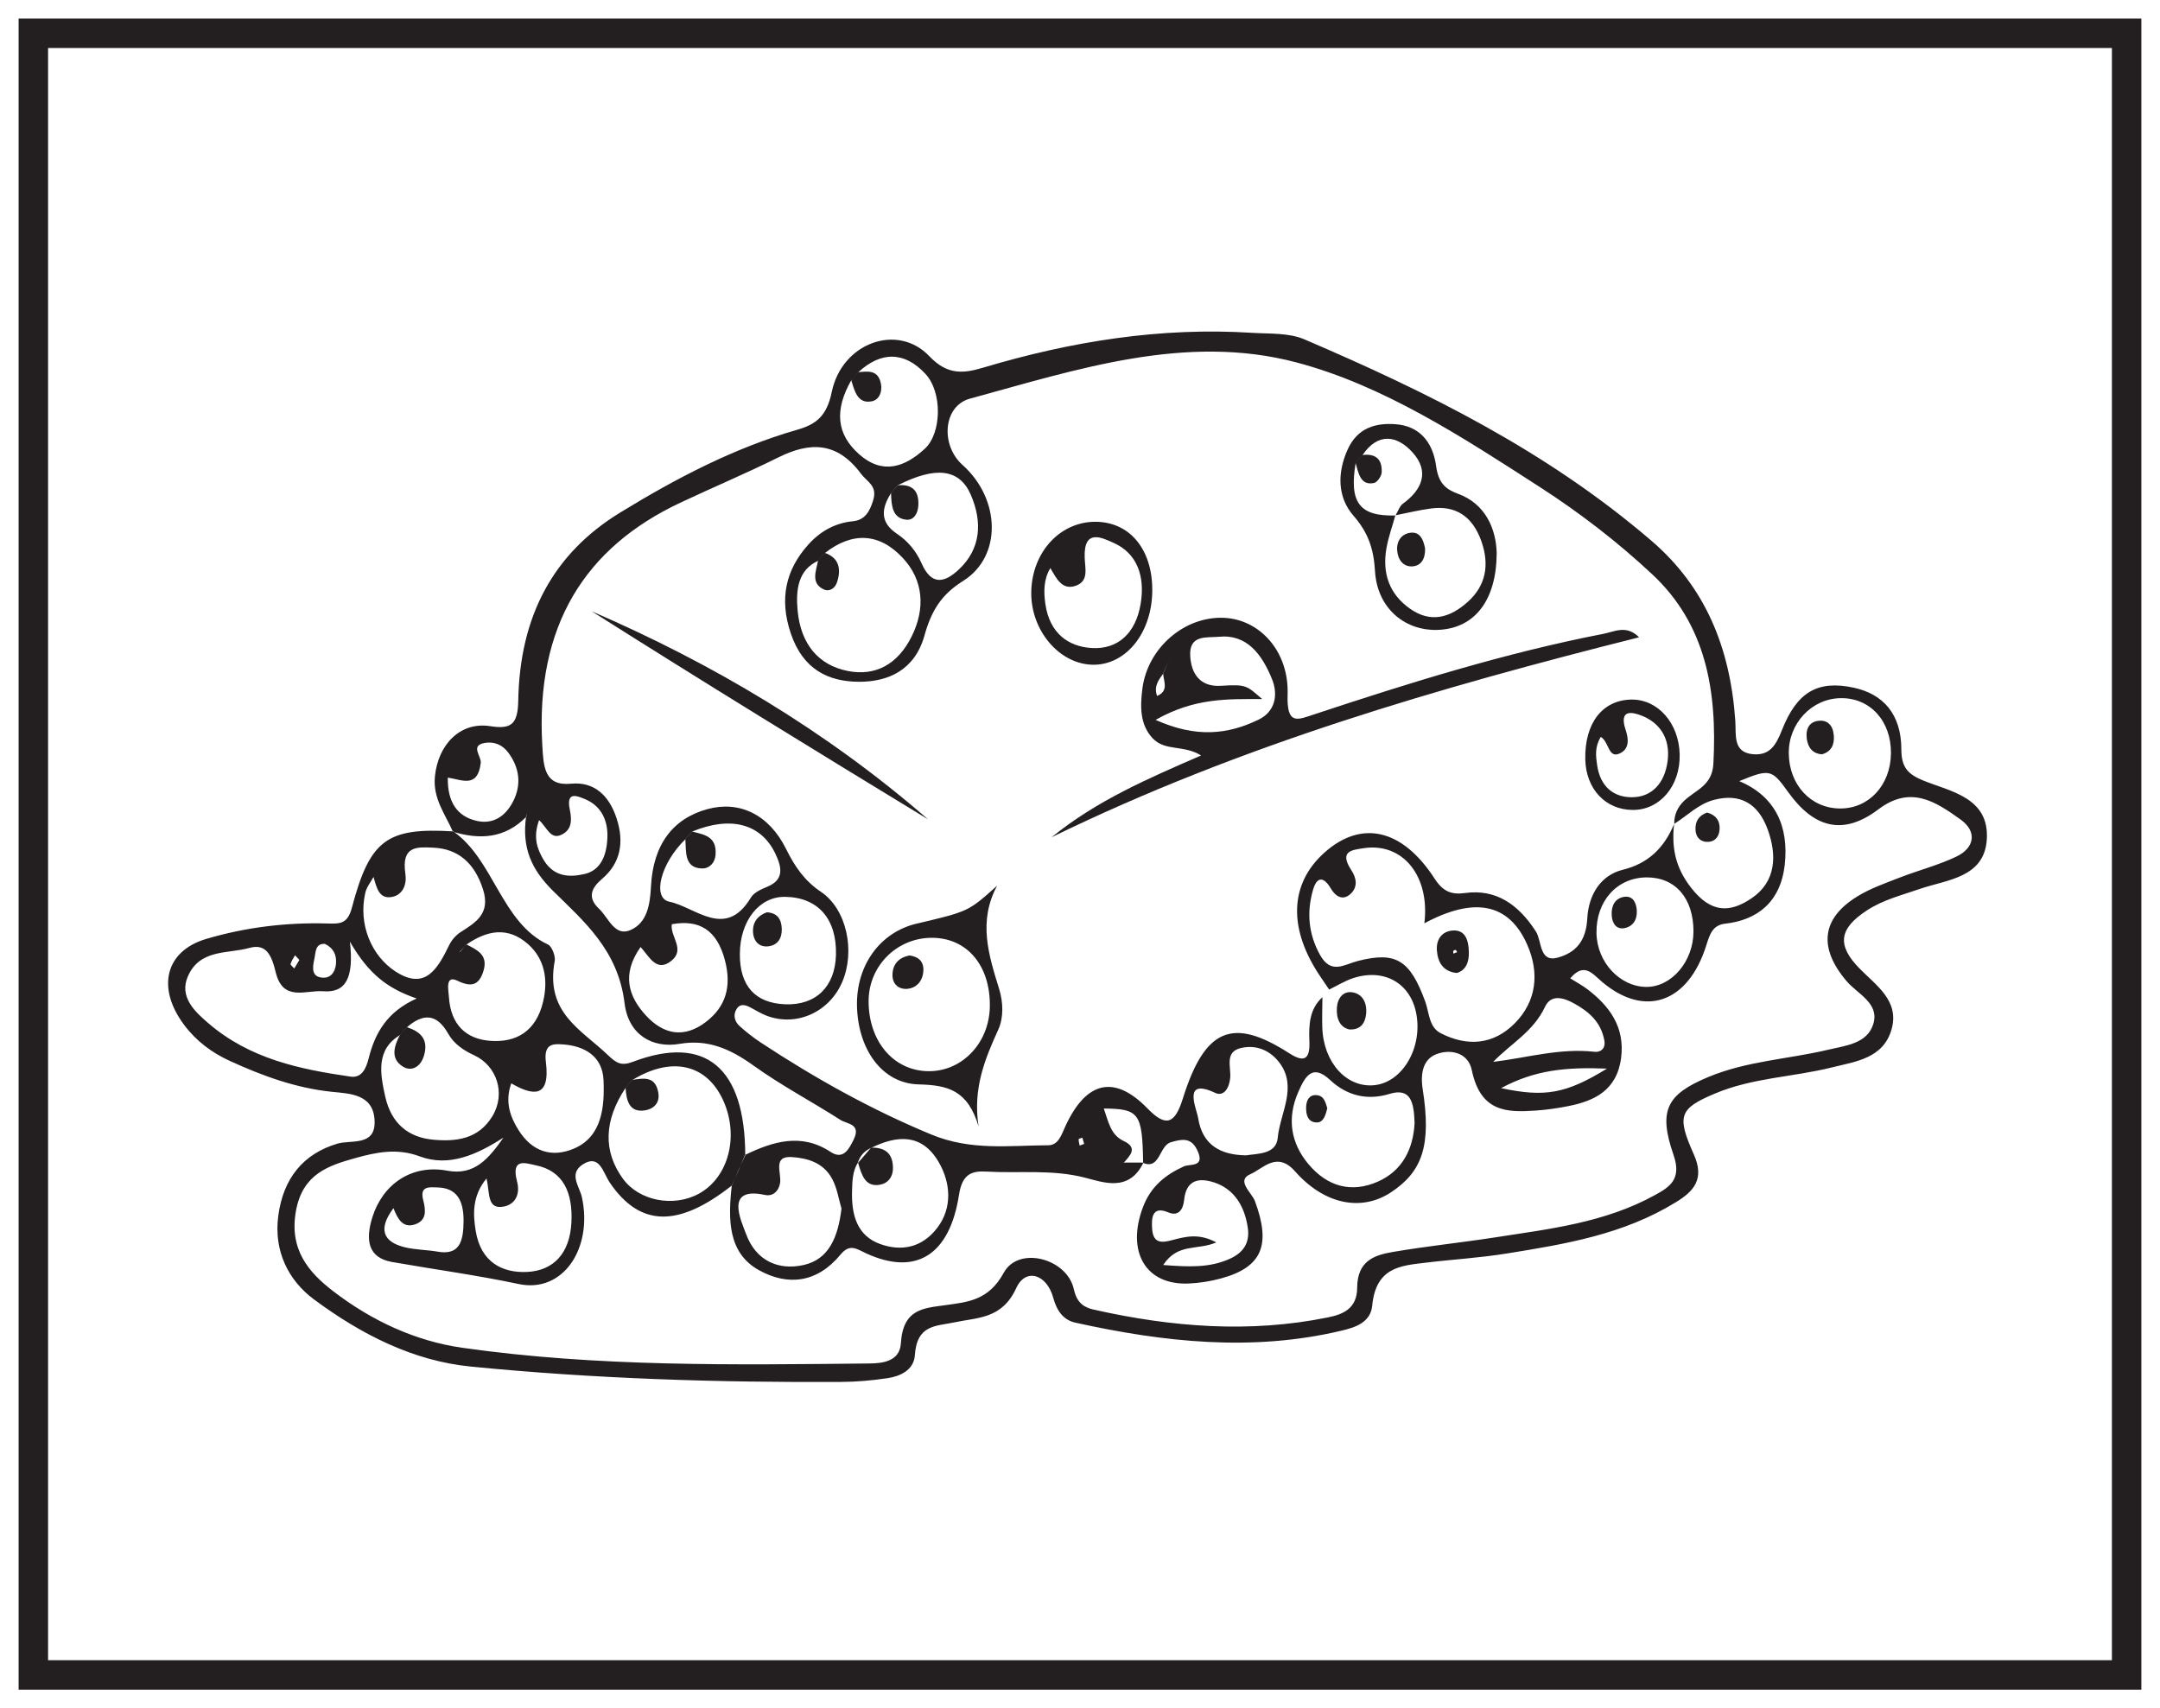 <?xml version="1.0" encoding="UTF-8"?>
<svg xmlns="http://www.w3.org/2000/svg" xmlns:xlink="http://www.w3.org/1999/xlink" width="220pt" height="174pt" viewBox="0 0 220 174" version="1.1">
<g id="surface1">
<rect x="0" y="0" width="220" height="174" style="fill:rgb(100%,100%,100%);fill-opacity:1;stroke:none;"/>
<path style=" stroke:none;fill-rule:nonzero;fill:rgb(100%,100%,100%);fill-opacity:1;" d="M 3.395 3.391 L 216.602 3.391 L 216.602 170.609 L 3.395 170.609 Z M 3.395 3.391 "/>
<path style=" stroke:none;fill-rule:nonzero;fill:rgb(13.73%,12.16%,12.549%);fill-opacity:1;" d="M 218.102 1.891 L 1.895 1.891 L 1.895 172.109 L 218.102 172.109 Z M 215.102 169.109 L 4.895 169.109 L 4.895 4.891 L 215.102 4.891 Z M 215.102 169.109 "/>
<path style=" stroke:none;fill-rule:evenodd;fill:rgb(13.73%,12.16%,12.549%);fill-opacity:1;" d="M 110.426 116.516 C 110.363 116.305 110.301 116.098 110.238 115.887 C 110.109 115.938 109.867 115.98 109.863 116.043 C 109.855 116.254 109.926 116.477 109.965 116.691 C 110.117 116.637 110.266 116.578 110.426 116.516 M 30.492 97.777 C 30.309 97.582 30.176 97.445 30.047 97.305 C 29.887 97.598 29.688 97.871 29.594 98.188 C 29.566 98.285 29.84 98.492 29.973 98.648 C 30.148 98.355 30.32 98.062 30.492 97.777 M 33.09 96.145 C 32.078 96.086 32.168 97.02 32.016 97.691 C 31.805 98.613 31.727 99.543 32.91 99.586 C 33.684 99.617 34.133 99.031 34.219 98.195 C 34.32 97.211 33.895 96.52 33.09 96.145 M 163.672 108.848 C 159.484 108.68 156.324 108.988 152.891 110.836 C 157.324 111.785 159.496 111.418 163.672 108.848 M 54.906 83.539 C 54.273 85.297 54.711 86.457 55.34 87.539 C 56.375 89.324 57.988 89.391 59.559 89.02 C 61.262 88.621 61.816 86.992 61.867 85.246 C 61.918 83.422 61.125 82.031 59.582 81.398 C 58.797 81.074 57.625 80.547 58.039 82.488 C 58.277 83.621 58.207 84.547 57.176 85.031 C 56.066 85.555 55.723 84.285 54.906 83.539 M 45.609 79.207 C 45.566 81.688 46.559 83.172 48.582 83.621 C 50.176 83.977 51.465 83.199 52.266 81.621 C 53.145 79.887 52.898 78.195 51.785 76.68 C 51.16 75.828 50.289 75.516 49.367 75.676 C 47.855 75.941 49.047 77.023 48.965 77.715 C 48.656 80.324 47.051 79.422 45.609 79.207 M 152.082 108.164 C 155.598 107.73 158.938 106.734 162.406 107.137 C 163.027 107.207 163.547 106.797 163.41 106.008 C 163.074 104.086 161.801 103.035 160.375 102.238 C 159.352 101.664 158.008 101.191 157.371 102.539 C 156.148 105.121 153.918 106.258 152.082 108.164 M 118.473 128.852 C 121.066 129.051 123.156 129.152 125.207 128.242 C 126.516 127.664 127.324 126.719 127.094 125.082 C 126.738 122.602 125.48 120.879 123.281 120.332 C 121.98 120.008 120.805 120.27 120.605 122.23 C 120.504 123.238 120.008 123.922 118.988 123.492 C 117.348 122.801 117.25 124.047 117.355 125.254 C 117.484 126.727 118.43 126.57 119.379 126.32 C 120.711 125.977 122.066 125.574 123.883 126.551 C 121.906 127.395 119.98 126.582 118.473 128.852 M 126.898 117.684 C 128.082 117.496 129.98 117.594 130.137 115.91 C 130.371 113.402 132.16 110.77 130.355 108.301 C 129.414 107.016 127.996 106.383 126.41 106.746 C 124.691 107.141 125.406 108.66 125.297 109.809 C 125.199 110.84 124.641 111.723 123.781 111.324 C 120.363 109.719 121.879 112.91 122.031 113.875 C 122.473 116.711 124.402 117.641 126.898 117.684 M 52.074 110.348 C 51.383 112.277 52.004 113.836 52.836 115.145 C 54.234 117.352 56.262 117.941 58.484 116.984 C 61.324 115.758 61.586 112.738 61.469 110.016 C 61.363 107.527 59.449 106.539 57.383 106.387 C 56.371 106.312 55.359 106.266 55.598 108.172 C 56.078 111.969 54.184 111.57 52.074 110.348 M 65.246 96.461 C 63.27 99.262 64.02 101.52 65.797 103.445 C 67.609 105.406 69.703 105.773 71.898 104.094 C 73.918 102.547 74.535 100.504 73.84 97.832 C 73.027 94.715 71.223 93.637 68.426 94.141 C 68.23 95.398 69.828 96.68 68.398 97.852 C 66.859 99.117 66.105 97.391 65.246 96.461 M 79.949 91.352 C 77.332 91.32 75.375 93.789 75.355 97.156 C 75.332 100.418 76.918 102.18 79.977 102.297 C 83.102 102.414 85.059 100.508 85.145 97.262 C 85.238 93.59 83.309 91.391 79.949 91.352 M 172.484 94.867 C 172.48 91.48 170.625 89.352 167.703 89.371 C 164.688 89.395 162.543 91.789 162.605 95.066 C 162.664 98.008 164.98 100.5 167.672 100.527 C 170.25 100.547 172.488 97.918 172.484 94.867 M 49.551 120.039 C 48.078 121.836 48.176 123.68 48.453 125.387 C 48.973 128.586 51.191 129.68 53.688 129.559 C 56.32 129.434 58.043 127.723 58.199 124.512 C 58.352 121.477 57.375 119.254 54.539 118.688 C 53.578 118.492 52.02 117.883 52.66 120.332 C 53.016 121.684 52.457 122.676 51.312 122.898 C 49.562 123.242 49.91 121.48 49.551 120.039 M 85.707 123.102 C 85.43 122.18 85.262 121.004 84.75 120.066 C 83.848 118.418 82.27 117.977 80.676 117.859 C 78.621 117.711 79.645 119.512 79.445 120.539 C 79.27 121.453 78.609 121.867 77.945 121.723 C 73.754 120.805 75.484 124.32 75.992 125.707 C 76.992 128.426 79.297 129.43 81.855 128.852 C 84.43 128.273 85.359 126.016 85.707 123.102 M 187.402 82.352 C 190.344 82.375 192.562 79.977 192.598 76.738 C 192.633 73.438 190.465 71.062 187.465 71.113 C 184.523 71.164 182.164 73.672 182.191 76.723 C 182.215 79.938 184.43 82.332 187.402 82.352 M 144.078 114.375 C 144.008 112.273 143.691 110.762 141.52 111.426 C 139.316 112.098 137.227 111.645 135.496 110.027 C 133.703 108.352 132.969 109.547 132.238 111.215 C 131.035 113.953 131.496 116.469 133.27 118.582 C 135.227 120.906 137.688 121.535 140.355 120.352 C 142.801 119.266 143.949 117.07 144.078 114.375 M 35.637 95.914 C 36.062 99.605 35.227 101.152 32.906 100.969 C 31.152 100.832 28.82 102.078 28.082 99.035 C 27.668 97.309 27.117 96.074 25.402 96.555 C 23.188 97.176 20.359 96.641 19.133 99.457 C 18.211 101.574 19.91 103.094 21.191 104.199 C 25.453 107.875 30.555 108.918 35.707 109.664 C 36.836 109.828 37.289 108.84 37.543 107.824 C 38.207 105.168 39.453 103.043 42.438 101.707 C 39.5 100.691 37.578 99.266 35.637 95.914 M 145.074 94.047 C 145.66 89.23 142.871 85.773 138.859 86.402 C 137.738 86.578 136.34 86.664 137.641 88.645 C 138.145 89.41 138.332 90.324 137.57 91.039 C 136.77 91.793 136.023 91.305 135.562 90.523 C 134.805 89.238 134.121 89.285 133.727 90.66 C 133.078 92.93 133.266 95.133 134.438 97.25 C 135.562 99.289 136.883 98.254 138.273 97.891 C 142.191 96.879 143.617 97.793 145.164 102.02 C 145.578 103.156 145.527 104.625 146.746 105.246 C 149.449 106.625 152.117 106.438 154.312 104.203 C 156.449 102.027 156.859 99.156 155.531 96.184 C 153.672 92.004 150.168 91.316 145.074 94.047 M 134.691 101.574 C 134.684 102.59 134.648 103.609 134.676 104.625 C 134.781 108.215 137.148 110.832 139.992 110.535 C 142.867 110.234 144.926 106.684 144.242 103.203 C 143.645 100.137 140.98 98.617 137.852 99.621 C 136.996 99.898 136.199 100.398 135.375 100.797 C 135.102 100.391 134.828 99.984 134.555 99.582 C 131.168 94.656 131.305 90.027 134.93 86.816 C 138.676 83.496 142.832 84.418 146.117 89.496 C 146.996 90.852 147.863 91.148 149.234 90.961 C 152.32 90.543 154.625 92.066 156.434 94.883 C 157.059 95.855 156.746 98.086 158.688 97.535 C 160.457 97.031 161.543 95.906 161.668 93.551 C 161.801 91.074 163.082 89.133 165.285 88.594 C 167.773 87.98 169.449 86.477 170.508 83.941 C 170.242 86.395 170.656 88.391 172.246 90.43 C 174.254 93.008 176.188 93.012 178.426 91.48 C 180.895 89.797 181.004 87.117 180.039 84.477 C 179.078 81.844 177.242 80.789 174.605 81.465 C 172.988 81.879 171.867 83.078 170.523 83.918 C 170.508 82.953 170.887 82.195 171.516 81.586 C 172.66 80.473 174.395 80.055 174.512 77.793 C 174.91 70.32 173.742 63.594 168.285 58.5 C 164.707 55.156 160.895 52.234 156.883 49.641 C 148.949 44.52 140.922 39.262 132.039 36.914 C 120.781 33.938 109.711 37.625 98.781 40.609 C 96.055 41.355 95.766 45.332 98.039 47.363 C 101.906 50.816 102.09 56.676 98.086 59.18 C 95.902 60.547 94.871 62.172 94.156 64.742 C 93.18 68.238 90.488 69.457 87.48 69.445 C 84.359 69.43 81.785 68.188 80.543 64.52 C 79.352 60.992 80.023 58.023 82.348 55.449 C 83.602 54.062 85.125 53.262 86.863 53.094 C 88.09 52.977 88.578 52.121 88.938 50.949 C 89.391 49.461 88.305 49.086 87.672 48.23 C 85.223 44.941 82.438 45.02 79.27 46.594 C 75.973 48.23 72.594 49.648 69.27 51.215 C 59.578 55.781 54.52 63.746 55.234 75.93 C 55.359 78.074 55.43 80.094 58.16 79.828 C 60.453 79.605 62.02 80.938 62.812 83.391 C 63.605 85.836 63.18 87.941 61.32 89.523 C 60.199 90.477 59.809 91.434 61.02 92.574 C 61.992 93.492 62.613 95.461 64.246 94.723 C 65.895 93.98 66.207 92.203 66.305 90.277 C 66.527 86.008 68.547 83.371 72.062 82.414 C 75.297 81.535 78.316 82.949 80.062 86.473 C 80.965 88.297 81.957 89.727 83.609 90.836 C 86.262 92.617 87.113 96.898 85.793 100 C 84.469 103.117 81.098 104.625 78.043 103.445 C 77.516 103.242 77.016 102.93 76.508 102.66 C 75.98 102.379 75.406 102.145 75.008 102.801 C 74.633 103.418 74.852 104.082 75.316 104.504 C 76.016 105.137 76.762 105.719 77.539 106.227 C 83.078 109.871 88.777 113.043 94.84 115.555 C 98.898 117.238 102.773 116.672 106.762 116.656 C 107.836 116.652 108.121 115.543 108.551 114.629 C 110.672 110.105 113.523 109.457 116.879 112.91 C 118.723 114.809 119.652 114.531 120.469 111.914 C 122.711 104.754 125.523 103.559 131.305 107.281 C 132.746 108.207 133.449 108.023 133.363 106.059 C 133.289 104.34 133.395 102.746 134.691 101.574 M 63.734 110.789 C 61.5 114.121 61.406 117.281 63.461 120.086 C 65.105 122.324 68.617 123.004 71.195 121.582 C 74.207 119.922 75.301 115.734 73.668 112.105 C 71.984 108.375 68.402 107.566 64.414 110.008 C 64.188 110.27 63.961 110.531 63.734 110.789 M 84.02 56.332 C 83.789 56.594 83.562 56.852 83.336 57.117 C 81.258 58.062 81.047 60.121 81.238 62.18 C 81.555 65.613 83.363 67.75 86.336 68.344 C 89.148 68.906 91.43 67.68 92.844 64.848 C 94.277 61.984 94.062 59.09 91.949 56.832 C 89.543 54.246 86.777 54.168 84.02 56.332 M 38.051 89.312 C 37.762 89.852 37.34 90.352 37.207 90.934 C 36.469 94.148 37.832 97.398 40.332 98.988 C 43.297 100.871 44.543 98.75 45.754 96.262 C 46.012 95.73 46.461 95.234 46.93 94.934 C 48.445 93.965 49.988 93.066 49.195 90.586 C 48.34 87.914 46.668 86.457 44.148 86.344 C 42.527 86.273 40.852 86.094 41.289 89.012 C 41.445 90.043 41.062 91.113 39.984 91.348 C 38.594 91.656 38.355 90.383 38.035 89.293 Z M 40.758 105.422 C 38.266 106.902 38.715 109.367 39.242 111.719 C 39.871 114.508 41.66 115.867 44.133 116.09 C 46.449 116.301 48.727 116.043 50.148 113.699 C 51.551 111.383 50.598 108.562 48.316 107.5 C 47.273 107.016 46.27 106.387 45.648 105.289 C 44.438 103.145 43.031 103.27 41.438 104.641 C 41.211 104.902 40.984 105.164 40.758 105.422 M 87.398 37.934 C 87.168 38.191 86.941 38.453 86.715 38.711 C 84.953 41.793 85.211 44.242 87.504 46.27 C 89.887 48.379 92.152 47.598 94.203 45.699 C 95.91 44.121 96 39.969 94.266 38.094 C 92.133 35.781 89.727 35.762 87.398 37.934 M 69.816 85.477 C 67.25 87.953 66.414 91.488 68.176 91.848 C 70.848 92.391 73.887 95.742 76.477 91.43 C 76.816 90.871 77.574 90.57 78.191 90.305 C 79.863 89.594 79.645 88.371 78.984 86.977 C 77.535 83.906 74.43 83.074 70.496 84.703 C 70.27 84.961 70.043 85.219 69.816 85.477 M 88.75 116.914 C 88.102 117.195 87.617 117.668 87.375 118.426 C 86.832 119.305 86.809 120.312 86.781 121.332 C 86.715 123.832 87.336 125.875 89.633 126.711 C 91.844 127.512 93.93 127.062 95.449 125.086 C 97.039 123.012 96.824 120.449 95.598 118.352 C 93.871 115.406 91.324 115.648 88.75 116.914 M 91.441 49.43 C 91.215 49.688 90.992 49.949 90.77 50.207 C 89.75 51.801 89.621 53.207 91.332 54.352 C 92.418 55.074 93.297 56.09 93.859 57.371 C 94.879 59.691 96.215 59.359 97.656 58.012 C 99.926 55.887 100.066 53.16 98.883 50.41 C 97.719 47.707 95.262 47.488 91.441 49.43 M 40.082 123.055 C 38.52 125.121 38.938 126.496 41.25 127.051 C 42.336 127.312 43.473 127.301 44.574 127.492 C 46.793 127.883 47.203 126.473 47.215 124.379 C 47.23 122.203 46.48 120.98 44.504 120.949 C 43.754 120.934 42.723 120.77 43.105 122.246 C 43.398 123.371 43.422 124.305 42.301 124.703 C 41.027 125.16 40.492 124.137 40.062 123.031 Z M 46.828 96.949 L 46.855 96.973 C 47.07 96.715 47.289 96.457 47.508 96.195 C 48.527 96.742 49.762 97.215 49.238 98.906 C 48.781 100.395 47.973 100.57 46.594 99.898 C 45.316 99.273 45.68 100.863 45.719 101.512 C 45.895 104.418 47.508 105.828 49.906 106.016 C 52.52 106.223 54.59 105.102 55.316 102.035 C 55.844 99.812 55.492 97.68 53.781 96.168 C 51.715 94.344 49.598 94.77 47.516 96.207 C 47.289 96.453 47.059 96.699 46.828 96.949 M 46.133 84.723 C 45.344 82.922 44.074 81.336 44.297 79.09 C 44.621 75.824 46.887 73.496 49.91 73.965 C 51.992 74.289 52.742 73.863 52.785 71.379 C 52.938 62.738 56.359 56.379 63.156 52.215 C 68.93 48.676 74.836 45.605 81.203 43.773 C 83.07 43.234 84.199 42.445 84.719 39.918 C 85.738 34.949 91.387 32.855 94.652 36.281 C 96.531 38.258 98.184 38.031 100.148 37.445 C 109.133 34.762 118.238 33.309 127.543 33.902 C 129.336 34.016 131.258 33.879 132.883 34.578 C 145.32 39.914 157.48 45.879 168.203 55.082 C 173.641 59.75 176.223 65.898 176.742 73.406 C 176.844 74.863 176.469 76.633 178.535 76.824 C 180.184 76.973 180.859 75.996 181.484 74.391 C 183.012 70.496 185.125 69.254 188.805 70.047 C 191.777 70.688 193.656 72.715 193.656 76.352 C 193.656 78.211 194.383 78.891 195.898 79.508 C 198.648 80.625 202.637 81.227 202.359 85.516 C 202.105 89.441 198.23 89.605 195.508 90.555 C 193.68 91.191 191.809 91.641 190.125 92.746 C 187.324 94.586 187.051 96.254 189.398 98.652 C 191.082 100.371 193.449 101.91 192.676 104.785 C 191.859 107.824 188.949 108.137 186.566 108.73 C 182.617 109.715 178.504 109.77 174.664 111.391 C 171.043 112.918 170.758 113.645 172.52 117.59 C 173.656 120.129 172.477 121.359 170.711 122.445 C 165.348 125.75 159.43 126.719 153.523 127.672 C 150.742 128.125 147.926 128.285 145.129 128.625 C 142.637 128.926 140.137 129.094 139.762 132.992 C 139.594 134.742 137.961 135.223 136.66 135.535 C 127.57 137.703 118.535 136.715 109.535 134.727 C 108.379 134.473 107.664 133.621 107.277 132.199 C 106.621 129.766 104.453 129.125 103.508 131.199 C 102.062 134.371 99.551 134.188 97.211 134.695 C 95.359 135.094 93.387 134.891 93.18 138.039 C 93.078 139.574 91.656 140.195 90.383 140.383 C 88.824 140.613 87.246 140.754 85.676 140.762 C 73.074 140.832 60.48 140.438 47.926 139.195 C 42.105 138.621 36.82 135.949 31.973 132.352 C 29.371 130.422 27.863 127.426 28.344 123.836 C 28.855 120.004 30.902 117.516 34.379 116.488 C 35.73 116.09 38.172 116.766 38.156 114.309 C 38.137 111.422 35.637 111.402 33.797 111.211 C 30.156 110.832 26.758 109.602 23.398 108.059 C 21.582 107.227 19.996 106.059 18.742 104.379 C 15.93 100.613 16.836 96.871 21.008 95.637 C 25.031 94.449 29.176 93.945 33.336 94.066 C 34.621 94.102 35.398 94.129 35.84 92.461 C 37.672 85.535 39.41 84.277 46.16 84.684 C 50.285 87.535 51.066 94 55.82 96.211 C 56.199 96.387 56.594 97.379 56.5 97.879 C 55.508 103.148 59.195 104.867 61.895 107.449 C 62.781 108.301 63.281 108.602 64.457 108.156 C 71.863 105.348 75.883 108.742 75.906 117.676 C 75.676 118.184 75.445 118.695 75.211 119.203 C 74.992 119.719 74.77 120.234 74.547 120.75 C 69.059 125.074 65.176 124.969 62.109 120.461 C 61.422 119.449 61.078 117.512 59.371 118.598 C 57.871 119.555 59.035 120.855 59.273 121.969 C 60.387 127.133 57.367 131.754 52.824 130.789 C 48.531 129.879 44.219 129.301 39.918 128.543 C 37.457 128.105 37.207 126.277 37.93 123.977 C 38.98 120.637 41.91 118.562 45.559 119.246 C 48.324 119.762 49.754 118.035 51.281 115.875 C 48.574 117.609 45.738 118.902 42.754 117.789 C 40.43 116.918 38.309 117.367 36.133 117.977 C 33.473 118.727 30.855 119.566 30.156 123.273 C 29.406 127.25 31.43 129.598 33.93 131.516 C 37.902 134.57 42.355 136.605 47.07 137.281 C 60.84 139.246 74.699 139.023 88.543 138.883 C 89.875 138.871 91.648 138.684 91.758 136.816 C 91.969 133.316 94.082 133.25 96.242 132.949 C 98.555 132.625 100.688 132.48 102.238 129.637 C 103.738 126.879 108.676 128.172 109.371 131.312 C 109.695 132.781 110.465 133.188 111.438 133.406 C 119.332 135.176 127.277 135.816 135.258 134.188 C 136.699 133.895 138.223 133.352 138.23 131.176 C 138.242 128.383 140.043 127.84 141.844 127.527 C 145.289 126.934 148.77 126.582 152.227 126.047 C 157.797 125.18 163.43 124.562 168.59 121.715 C 170.023 120.918 171.32 120.141 170.453 117.641 C 168.875 113.098 169.77 111.473 173.957 109.719 C 177.914 108.062 182.113 107.895 186.18 106.93 C 187.926 106.512 190.176 106.328 190.797 104.309 C 191.449 102.172 189.199 101.258 188.082 99.941 C 185.199 96.555 185.512 93.566 189.148 91.324 C 190.516 90.477 192.043 89.957 193.527 89.375 C 195.441 88.633 197.438 88.129 199.289 87.238 C 201.078 86.379 201.422 84.723 199.699 83.484 C 197.141 81.648 194.598 79.957 191.32 82.438 C 187.715 85.164 184.742 84.332 182.121 80.672 C 180.457 78.348 180.25 78.293 177.145 79.566 C 180.797 81.094 182.215 84.156 181.781 88.074 C 181.355 91.902 178.969 93.723 175.707 94.086 C 174.426 94.23 174.141 95.172 173.777 96.328 C 171.93 102.16 167.516 103.691 163.176 100.016 C 162.188 99.18 161.355 97.977 159.93 99.652 C 160.59 100.07 161.184 100.383 161.719 100.793 C 163.891 102.457 165.523 104.594 165.113 107.754 C 164.684 111.094 162.34 112.145 159.77 112.66 C 158.668 112.883 157.547 113.043 156.426 113.121 C 153.504 113.316 150.801 113.316 149.902 108.992 C 149.523 107.168 147.656 106.812 146.219 107.41 C 144.977 107.926 144.645 109.293 144.902 110.926 C 145.797 116.621 144.902 119.34 141.637 121.473 C 138.711 123.383 134.957 122.766 131.891 119.301 C 130.051 117.223 128.629 119.051 127.352 119.602 C 125.859 120.242 127.504 121.496 127.816 122.34 C 129.469 126.801 128.562 129.062 124.398 130.211 C 123.312 130.512 122.18 130.688 121.062 130.738 C 116.715 130.926 114.703 127.535 116.402 122.984 C 117.211 120.824 118.73 119.652 120.582 118.805 C 121.184 118.531 122.84 118.949 121.91 117.09 C 121.277 115.824 120.336 116.035 119.258 116.348 C 118.055 116.691 118.168 119.168 116.43 118.457 C 116.352 113.402 116.039 112.941 112.426 112.914 C 112.898 114.262 113.109 115.598 114.457 116.227 C 115.938 116.922 115.09 117.715 114.438 118.453 C 114.438 118.453 114.406 118.418 114.406 118.418 C 115.09 118.418 115.777 118.422 116.461 118.422 C 114.996 121.465 112.387 120.434 110.48 119.949 C 107.117 119.09 103.789 119.531 100.457 119.336 C 98.984 119.25 98.004 119.578 97.68 121.68 C 96.727 127.863 93.281 129.988 88.234 127.672 C 87.266 127.23 86.574 126.621 85.602 127.797 C 83.23 130.668 80.25 131.02 77.293 129.375 C 74.113 127.602 74.152 124.16 74.535 120.738 C 74.766 120.23 74.996 119.723 75.227 119.215 C 75.441 118.691 75.66 118.168 75.875 117.645 C 78.746 116.258 81.625 115.375 84.594 117.332 C 85.898 118.195 86.484 117.023 86.957 116.055 C 87.73 114.465 86.258 114.492 85.621 114.086 C 82.688 112.207 79.609 110.59 76.766 108.551 C 74.398 106.848 72.109 105.828 69.215 106.328 C 66.469 106.797 64.008 105.43 63.613 102.188 C 62.957 96.777 59.465 93.84 56.344 90.762 C 54.098 88.547 53.148 86.34 53.582 83.168 C 53.621 83.062 53.656 82.961 53.695 82.859 C 53.664 82.969 53.637 83.078 53.609 83.191 C 51.395 85.445 48.836 85.531 46.133 84.723 "/>
<path style=" stroke:none;fill-rule:evenodd;fill:rgb(13.73%,12.16%,12.549%);fill-opacity:1;" d="M 117.699 73.328 C 121.824 75.176 125.043 74.828 128.199 73.297 C 129.812 72.516 130.246 70.855 129.547 69.148 C 128.516 66.621 126.977 64.586 124.172 64.859 C 122.949 64.98 121.09 64.594 121.227 66.824 C 121.332 68.656 122.262 69.996 124.367 69.855 C 126.996 69.68 127.008 69.871 128.555 71.207 C 125.008 71.199 121.656 71.082 117.699 73.328 M 119.145 67.062 C 118.926 67.578 118.703 68.09 118.48 68.605 C 118.016 69.254 117.496 69.887 117.848 70.887 C 119.082 70.367 118.512 69.402 118.465 68.594 C 118.695 68.086 118.922 67.574 119.148 67.066 Z M 107.113 85.277 C 111.707 81.551 116.875 79.32 122.332 76.953 C 120.562 75.84 118.652 76.559 117.379 75.18 C 116.086 73.781 116.129 71.941 116.352 70.16 C 116.883 65.965 120.688 62.727 124.711 62.934 C 128.32 63.117 131.293 66.344 131.145 70.75 C 131.039 73.91 132.156 73.324 133.848 72.766 C 143.57 69.547 153.328 66.5 163.324 64.559 C 164.469 64.336 165.652 63.621 166.945 64.914 C 146.551 70.039 126.375 75.887 107.113 85.277 "/>
<path style=" stroke:none;fill-rule:evenodd;fill:rgb(13.73%,12.16%,12.549%);fill-opacity:1;" d="M 138.766 46.367 C 138.535 46.625 138.309 46.883 138.078 47.145 C 137.398 51.191 138.465 52.609 142.117 52.504 C 141.816 53.598 141.426 54.668 141.223 55.781 C 140.738 58.445 141.547 60.531 143.586 61.984 C 145.715 63.504 147.695 62.926 149.504 61.297 C 151.309 59.676 151.742 57.566 150.883 55.133 C 149.957 52.516 148.191 51.48 145.789 51.789 C 144.566 51.945 143.359 52.246 142.145 52.484 C 142.391 52.078 142.562 51.535 142.902 51.293 C 144.82 49.902 145.645 48.047 143.875 46.086 C 142.328 44.371 140.367 43.988 138.766 46.367 M 152.441 56.328 C 152.418 61.184 150.188 63.91 146.68 64.148 C 143.18 64.387 140.27 62.004 140.047 58.172 C 139.914 55.84 139.305 54.191 137.859 52.535 C 136.199 50.641 136.195 48.137 137.266 45.777 C 138.281 43.547 140.141 43.062 142.148 43.211 C 144.48 43.383 145.918 44.914 146.27 47.461 C 146.496 49.098 147.121 49.793 148.492 50.293 C 151.328 51.324 152.375 53.902 152.441 56.328 "/>
<path style=" stroke:none;fill-rule:evenodd;fill:rgb(13.73%,12.16%,12.549%);fill-opacity:1;" d="M 94.527 83.461 C 83.062 76.484 71.617 69.457 60.258 62.262 C 72.523 67.57 84.07 74.383 94.527 83.461 "/>
<path style=" stroke:none;fill-rule:evenodd;fill:rgb(13.73%,12.16%,12.549%);fill-opacity:1;" d="M 95.121 95.527 C 91.441 95.414 88.449 98.34 88.469 102.023 C 88.488 105.988 90.887 108.91 94.273 109.102 C 97.82 109.305 100.75 106.363 100.816 102.543 C 100.887 98.449 98.602 95.637 95.121 95.527 M 101.562 90.211 C 99.598 93.859 100.695 97.273 101.762 100.727 C 102.176 102.066 102.238 103.625 101.684 104.855 C 100.32 107.867 99.07 110.855 99.668 114.73 C 98.562 111.02 96.5 110.531 93.574 110.457 C 89.762 110.359 87.379 106.781 87.285 102.469 C 87.199 98.32 89.637 94.957 93.367 94.078 C 98.641 92.84 98.641 92.84 101.562 90.211 "/>
<path style=" stroke:none;fill-rule:evenodd;fill:rgb(13.73%,12.16%,12.549%);fill-opacity:1;" d="M 106.984 57.863 C 106.289 58.988 106.293 60.281 106.473 61.527 C 106.906 64.508 108.809 65.859 111.188 66.008 C 113.84 66.168 115.676 64.527 116.18 61.492 C 116.641 58.719 115.832 56.363 113.414 55.293 C 112.277 54.789 110.359 53.777 110.477 56.812 C 110.52 57.965 110.902 59.184 109.578 59.66 C 108.18 60.16 107.602 58.926 106.98 57.863 C 107.055 57.711 107.125 57.559 107.195 57.406 C 107.125 57.559 107.055 57.711 106.984 57.863 M 117.359 60.332 C 117.262 64.637 114.531 67.871 111.133 67.703 C 107.809 67.539 105.012 64.18 105.035 60.383 C 105.066 56.176 108.098 52.969 111.871 53.156 C 115.266 53.324 117.449 56.184 117.359 60.332 "/>
<path style=" stroke:none;fill-rule:evenodd;fill:rgb(13.73%,12.16%,12.549%);fill-opacity:1;" d="M 163.043 75.062 C 162.402 76.117 162.547 77.035 162.664 77.887 C 162.969 80.141 164.363 81.207 166.195 81.207 C 168.234 81.211 169.562 79.781 169.852 77.5 C 170.145 75.164 169.012 73.578 167.133 72.867 C 166.285 72.547 164.852 72.188 165.578 74.359 C 165.875 75.246 165.961 76.211 165.086 76.688 C 163.781 77.406 163.918 75.559 163.043 75.062 M 171.078 76.852 C 171.148 80.051 169.062 82.516 166.297 82.5 C 163.527 82.488 161.535 80.367 161.465 77.359 C 161.383 73.664 163.207 71.301 166.164 71.258 C 168.863 71.223 171.012 73.668 171.078 76.852 "/>
<path style=" stroke:none;fill-rule:evenodd;fill:rgb(13.73%,12.16%,12.549%);fill-opacity:1;" d="M 135.363 100.809 C 135.141 101.062 134.922 101.312 134.699 101.562 C 134.922 101.312 135.141 101.062 135.363 100.809 "/>
<path style=" stroke:none;fill-rule:evenodd;fill:rgb(13.73%,12.16%,12.549%);fill-opacity:1;" d="M 148.016 96.852 C 148.023 96.945 148.027 97.039 148.031 97.137 C 148.16 97.082 148.285 97.031 148.414 96.977 C 148.359 96.902 148.32 96.781 148.258 96.762 C 148.188 96.742 148.098 96.816 148.016 96.852 M 148.371 99.109 C 146.992 98.961 146.453 98.047 146.352 96.84 C 146.254 95.672 146.879 94.895 147.879 94.789 C 149.184 94.656 149.57 95.652 149.605 96.945 C 149.641 98.094 149.246 98.855 148.371 99.109 "/>
<path style=" stroke:none;fill-rule:evenodd;fill:rgb(13.73%,12.16%,12.549%);fill-opacity:1;" d="M 63.711 110.762 C 63.941 110.504 64.172 110.25 64.402 109.996 C 65.531 109.832 66.77 109.562 67.055 111.332 C 67.227 112.383 66.531 112.977 65.672 113.105 C 64.129 113.332 63.789 112.168 63.711 110.762 "/>
<path style=" stroke:none;fill-rule:evenodd;fill:rgb(13.73%,12.16%,12.549%);fill-opacity:1;" d="M 83.32 57.09 C 83.547 56.828 83.773 56.57 84 56.312 C 85.371 56.785 85.727 57.848 85.262 59.281 C 85.051 59.945 84.469 60.305 83.898 60.035 C 82.551 59.402 83.125 58.176 83.32 57.09 "/>
<path style=" stroke:none;fill-rule:evenodd;fill:rgb(13.73%,12.16%,12.549%);fill-opacity:1;" d="M 135.188 112.875 C 134.984 113.742 134.742 114.355 134.082 114.332 C 133.227 114.309 133.004 113.57 133.031 112.758 C 133.059 112.078 133.332 111.527 134.031 111.547 C 134.91 111.578 135.004 112.367 135.188 112.875 "/>
<path style=" stroke:none;fill-rule:evenodd;fill:rgb(13.73%,12.16%,12.549%);fill-opacity:1;" d="M 40.742 105.395 C 40.969 105.137 41.195 104.879 41.418 104.621 C 42.734 105.047 43.719 105.797 43.168 107.57 C 42.828 108.672 41.914 109.191 41.031 108.641 C 39.742 107.836 40.129 106.566 40.742 105.395 "/>
<path style=" stroke:none;fill-rule:evenodd;fill:rgb(13.73%,12.16%,12.549%);fill-opacity:1;" d="M 185.555 76.836 C 184.688 76.766 184.152 76.23 184.023 75.242 C 183.891 74.199 184.309 73.516 185.23 73.418 C 186.133 73.32 186.695 73.875 186.777 74.918 C 186.855 75.914 186.473 76.59 185.555 76.836 "/>
<path style=" stroke:none;fill-rule:evenodd;fill:rgb(13.73%,12.16%,12.549%);fill-opacity:1;" d="M 173.875 82.766 C 174.797 83.023 175.188 83.625 175.145 84.449 C 175.102 85.332 174.543 85.809 173.793 85.75 C 173.012 85.688 172.617 85.07 172.695 84.199 C 172.773 83.324 173.344 82.961 173.875 82.766 "/>
<path style=" stroke:none;fill-rule:evenodd;fill:rgb(13.73%,12.16%,12.549%);fill-opacity:1;" d="M 86.688 38.68 C 86.918 38.426 87.145 38.168 87.375 37.91 C 88.355 37.84 89.453 37.602 89.73 39.125 C 89.871 39.895 89.559 40.707 88.832 40.867 C 87.363 41.188 87.047 39.863 86.688 38.68 "/>
<path style=" stroke:none;fill-rule:evenodd;fill:rgb(13.73%,12.16%,12.549%);fill-opacity:1;" d="M 166.707 92.656 C 166.781 93.707 166.309 94.371 165.453 94.539 C 164.664 94.691 164.211 94.105 164.156 93.246 C 164.094 92.25 164.5 91.504 165.402 91.355 C 166.203 91.223 166.617 91.777 166.707 92.656 "/>
<path style=" stroke:none;fill-rule:evenodd;fill:rgb(13.73%,12.16%,12.549%);fill-opacity:1;" d="M 78.109 92.926 C 79.176 92.988 79.598 93.637 79.625 94.617 C 79.652 95.625 79.168 96.266 78.293 96.387 C 77.395 96.508 76.766 95.961 76.699 94.969 C 76.625 93.824 77.309 93.207 78.109 92.926 "/>
<path style=" stroke:none;fill-rule:evenodd;fill:rgb(13.73%,12.16%,12.549%);fill-opacity:1;" d="M 137.438 104.859 C 136.457 104.645 136.094 103.73 136.164 102.648 C 136.23 101.668 136.805 100.934 137.73 101.074 C 138.781 101.234 139.254 102.148 139.141 103.289 C 139.043 104.254 138.535 104.918 137.438 104.859 "/>
<path style=" stroke:none;fill-rule:evenodd;fill:rgb(13.73%,12.16%,12.549%);fill-opacity:1;" d="M 69.805 85.461 C 70.031 85.203 70.258 84.949 70.484 84.691 C 71.656 85.02 73.043 85.141 72.879 87.098 C 72.809 87.918 72.227 88.48 71.504 88.461 C 69.699 88.418 69.887 86.816 69.805 85.461 "/>
<path style=" stroke:none;fill-rule:evenodd;fill:rgb(13.73%,12.16%,12.549%);fill-opacity:1;" d="M 87.398 118.445 C 87.84 117.93 88.285 117.41 88.73 116.891 C 89.961 116.883 90.922 117.312 90.949 118.926 C 90.969 119.93 90.398 120.559 89.555 120.688 C 88.105 120.906 87.754 119.648 87.398 118.445 "/>
<path style=" stroke:none;fill-rule:evenodd;fill:rgb(13.73%,12.16%,12.549%);fill-opacity:1;" d="M 90.754 50.188 C 90.98 49.934 91.211 49.68 91.438 49.426 C 92.727 49.328 93.617 49.793 93.535 51.473 C 93.496 52.297 93.07 53.004 92.332 52.938 C 90.871 52.809 90.785 51.477 90.754 50.188 "/>
<path style=" stroke:none;fill-rule:evenodd;fill:rgb(13.73%,12.16%,12.549%);fill-opacity:1;" d="M 145.148 55.879 C 145.18 56.914 144.746 57.637 143.848 57.691 C 142.961 57.746 142.379 57.051 142.305 56.078 C 142.223 55.066 142.789 54.379 143.648 54.266 C 144.609 54.137 144.977 54.938 145.148 55.879 "/>
<path style=" stroke:none;fill-rule:evenodd;fill:rgb(13.73%,12.16%,12.549%);fill-opacity:1;" d="M 138.059 47.121 C 138.285 46.863 138.512 46.602 138.738 46.344 C 139.906 46.211 140.797 46.57 140.727 48.117 C 140.707 48.508 140.273 49.125 139.957 49.195 C 138.559 49.496 138.371 48.199 138.059 47.121 "/>
<path style=" stroke:none;fill-rule:evenodd;fill:rgb(13.73%,12.16%,12.549%);fill-opacity:1;" d="M 92.645 97.32 C 93.547 97.453 94.156 97.934 94.035 99.031 C 93.926 100.027 93.273 100.633 92.461 100.719 C 91.609 100.812 90.859 100.309 90.902 99.227 C 90.949 98.078 91.68 97.496 92.645 97.32 "/>
</g>
</svg>
